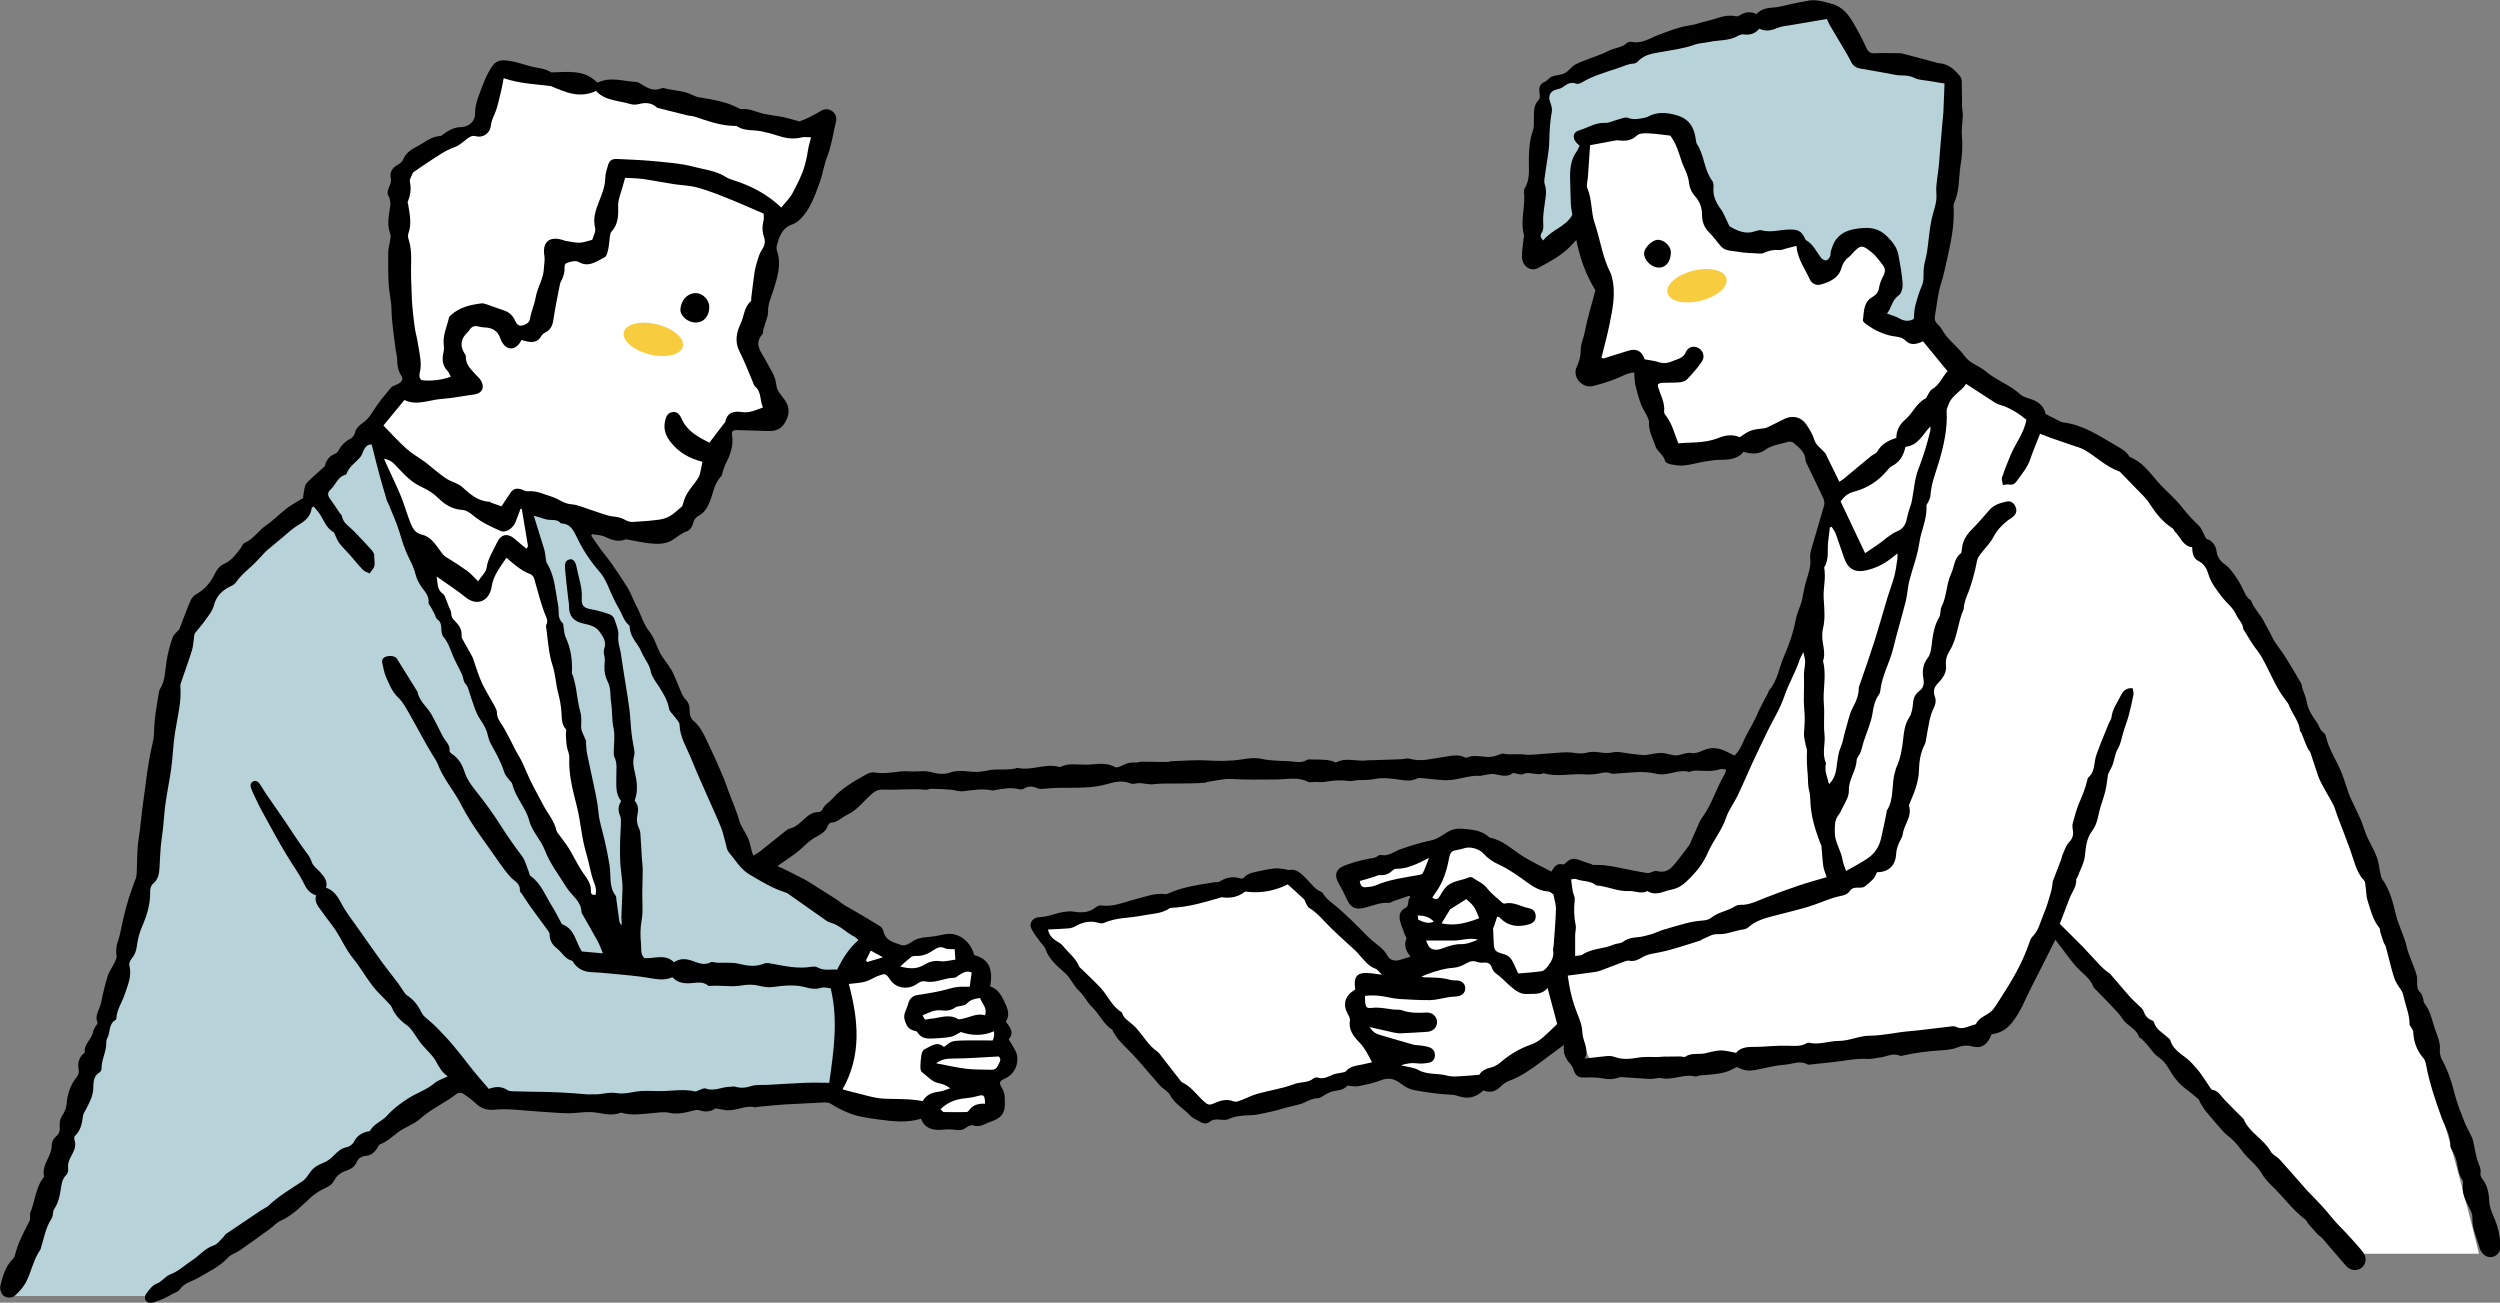 <?xml version="1.0" encoding="UTF-8"?><svg id="b" xmlns="http://www.w3.org/2000/svg" viewBox="0 0 429.88 224"><rect x="0" y="0" width="429.88" height="224" fill="#808080" stroke="none"/><defs><style>.e{fill:#f7cc3e;}.f{fill:#fff;}.g{fill:#b8d2d9;}</style></defs><g id="c"><g id="d"><path class="f" d="m404.19,215.58h22.07s-32.2-138.06-74.97-142.49l-2.67-3.12-14.77-8.03-27.19,93.65-40.57,10.64,7.78,16.98s66.46-4.09,69.05-7.77c2.59-3.67,9.49-16.83,9.49-16.83l51.79,56.96Z"/><path class="g" d="m.8,222.85h25.13l52.95-37.46,6.42,3.75,57.78-1.61,5.89-26.92-21.11-12.63L63.59,73.9l-9.99,11.22s-20.24,16-22.05,24.69c-.88,4.19-2.49,30.68-10.41,56.7C15.59,184.71.8,222.85.8,222.85Z"/><path d="m269.58,167.76c.25,1.84.58,3.5,1.12,5.12.51,1.54,1.35,3.07,1.39,4.62.05,1.56,1.23,2.9.44,4.52,1.46-.17,2.7-.33,3.95-.44.38-.03.8.04,1.16.17,1.34.49,2.66.35,4.05.11,1.13-.2,2.32-.08,3.48-.11.29,0,.58-.06.87-.06.97-.02,1.95-.03,2.92-.03.29,0,.66.17.84.04.84-.59,1.79-.44,2.71-.5.2-.01.4-.02.59-.06.91-.18,1.81-.5,2.73-.52.86-.02,1.73.26,2.69.42,1.07-1.28,2.63-.96,4.08-1.04,1.56-.09,3.12-.21,4.67-.19,1.2.02,2.39.21,3.49-.48.07-.05.2-.05.29-.03,1.74.42,3.41-.31,5.1-.31,1.86,0,3.55-.89,5.32-.9,2.37,0,4.63-.61,6.96-.78,1.21-.09,2.41-.26,3.61-.4,1.21-.14,2.42-.3,3.63-.43.19-.02.42-.04.58.05,1.17.64,2.19-.08,3.26-.35.09-.02.24-.04.27-.1.59-1.32,2.15-1.49,2.96-2.53.39-.5.71-1.05,1.06-1.58,2-3.09,3.91-6.23,5.1-9.74.14-.42.29-.89.59-1.18,1.1-1.09,1.36-2.59,1.94-3.93.51-1.16.84-2.39,1.21-3.61.14-.46.19-.95.28-1.43.03-.19.01-.4.08-.58.46-1.22.94-2.43,1.4-3.64.12-.32.16-.67.3-.97.32-.7.55-1.52,1.06-2.04.68-.7.82-1.38.65-2.26-.06-.33-.08-.7,0-1.01.33-1.17.62-2.37,1.1-3.49.53-1.26,1.07-2.51,1.38-3.85.04-.19.07-.44.2-.55,1.21-1.02.93-2.55,1.37-3.83.64-1.83,1.41-3.61,2.13-5.42.14-.36.45-.69.48-1.06.14-1.43,1-2.53,1.59-3.75.37-.76.92-1.4,2.06-1.28.05.39.2.77.13,1.11-.24,1.24-.52,2.48-.85,3.7-.27.98-.67,1.93-.94,2.91-.26.94-.41,1.88-.93,2.77-.47.81-.55,1.85-.89,2.75-.22.58-.61,1.1-.78,1.66-.13.89-.21,1.79-.42,2.67-.22.94-.55,1.86-.84,2.79-.42,1.35-.53,2.94-1.34,3.99-1.07,1.41-1.19,2.83-1.35,4.43-.13,1.26-.83,2.47-1.29,3.7-.05.14-.22.26-.21.38.09,1.26-.73,2.19-1.15,3.27-.54,1.41-1.08,2.82-1.67,4.38,1.26,1.26,2.59,2.55,3.88,3.87,1.05,1.08,2.05,2.22,3.08,3.31.33.34.7.65,1.06.96.22.19.51.31.7.53,1.12,1.28,2.2,2.6,3.33,3.87.52.58,1.13,1.09,1.68,1.64.24.24.55.48.65.79.27.78.7,1.36,1.5,1.64.13.04.27.18.31.31.34,1.24,1.47,1.77,2.31,2.56.18.17.44.33.5.54.58,1.98,2.57,2.62,3.77,4.01.45.51.93,1,1.33,1.55.63.86,1.2,1.77,1.8,2.65.08.12.19.27.3.29,1.05.16,1.48,1.06,2.12,1.72.98,1.03,1.99,2.02,2.99,3.03.1.1.25.19.3.32.99,2.32,3.46,3.4,4.66,5.56.31.56,1.07.86,1.53,1.36,1.55,1.71,3.05,3.45,4.58,5.18.29.33.61.64.92.96,1.14,1.17,2.29,2.37,3.29,3.63,1.1,1.38,2.38,2.53,3.53,3.84.7.8,1.44,1.58,2.08,2.43.61.82.45,1.95-.26,2.55-.75.63-1.94.58-2.67-.24-1.39-1.55-2.7-3.16-4.07-4.73-.25-.29-.61-.49-.88-.77-.56-.6-1.1-1.22-1.63-1.84-.16-.18-.22-.47-.4-.61-2.28-1.72-3.93-4.08-5.98-6.02-.6-.57-1.15-1.23-1.57-1.94-.63-1.09-1.54-1.89-2.41-2.76-.69-.68-1.23-1.51-1.86-2.26-.31-.36-.65-.7-1-1.02-.43-.39-.93-.71-1.31-1.14-1.05-1.16-2.07-2.35-3.06-3.56-.36-.44-.64-.95-.95-1.44-.12-.2-.16-.48-.32-.63-.69-.6-1.4-1.2-2.14-1.74-1.35-.97-2.26-2.3-3.08-3.7-.46-.78-1.02-1.36-1.78-1.89-.73-.52-1.22-1.37-1.84-2.07-.31-.35-.65-.68-.99-1.01-.1-.1-.33-.13-.36-.24-.46-1.5-2.09-1.94-2.86-3.17-.49-.78-1.17-1.45-1.81-2.13-.96-1.03-1.96-2.02-2.94-3.03-.1-.11-.23-.21-.27-.34-.56-1.55-1.97-2.36-2.99-3.52-.87-.99-1.63-2.07-2.43-3.12-.35-.46-.7-.92-1.11-1.46-1.4,2.78-2.7,5.44-4.07,8.07-1.11,2.12-1.9,4.41-3.46,6.29-.88,1.06-1.97,1.74-3.41,1.89-.13.28-.26.59-.43.88-.7,1.15-1.57,1.57-2.87,1.23-.95-.25-1.76-.17-2.7.2-.97.38-2.1.43-3.17.5-1.99.14-3.96.38-5.9.82-.24.05-.53.16-.72.08-1.21-.56-2.3.18-3.44.3-.73.08-1.46.29-2.18.25-1.93-.13-3.8.32-5.69.52-1.41.15-2.82.3-4.23.45-.1.01-.22.04-.29,0-1.32-.79-2.65-.07-3.96.02-1.36.09-2.7.41-4.04.7-2.1.46-2.66.45-4.2-.31-.58.27-1.18.64-1.83.84-.69.22-1.43.31-2.15.41-.77.1-1.56.12-2.33.2-.29.03-.6.25-.85.19-1.95-.52-3.81.69-5.77.28-.63-.13-1.35.17-2.02.14-1.6-.07-3.2-.23-4.81-.32-.28-.02-.57.09-.85.17-.82.25-1.61.21-2.46.05-1.03-.2-2.11-.18-3.17-.15-.95.03-1.45-.25-1.78-1.16-.14-.39-.29-.83-.57-1.12-.81-.86-1.36-1.8-1.15-3.33-1.47,1.09-2.73,2.03-3.99,2.96-1.7,1.25-3.4,2.49-5.43,3.22-.54.19-1.06.57-1.46.98-.86.87-1.8,1.14-2.96.67-1.27,1.17-2.63,1.58-4.35.97-.97-.35-2.11-.23-3.17-.37-1.55-.2-3.11-.37-4.63-.71-.73-.16-1.45-.59-2.06-1.06-1.05-.8-2.05-1.11-3.37-.59-1.27.5-2.64.77-3.98,1.04-.55.11-1.16-.06-1.83-.11-.62.79-1.64.79-2.59,1-.35.07-.67.26-.99.42-.52.26-1.01.74-1.53.76-.89.02-1.58.38-2.33.75-.55.27-1.19.37-1.8.54-.42.11-.85.2-1.27.31-.7.19-1.39.43-2.1.58-1.38.29-2.76.71-4.15.74-1.32.03-2.54.14-3.75.69-.45.21-1.07.06-1.61.05-.54-.01-1.04-.04-1.52.36-.55.46-1.19.35-1.79-.02-.54-.34-1.2-.57-1.61-1.02-1.11-1.22-2.65-2-3.47-3.54-.36-.68-1.23-1.07-1.77-1.68-1.3-1.45-2.53-2.97-3.83-4.42-1.01-1.13-2.12-2.17-3.14-3.29-.42-.46-.72-1.03-1.07-1.55-.05-.08-.03-.24-.09-.27-1.57-.98-2.25-2.75-3.56-3.98-.8-.75-1.26-1.88-2.08-2.61-1.05-.95-1.5-2.3-2.61-3.27-1.27-1.12-2.68-2.3-3.28-4.06-.15-.44-.58-.78-.86-1.17-.53-.75-1.13-1.47-1.54-2.28-.47-.96.2-1.98,1.44-2.01,1.45-.03,2.71-.7,4.1-.88.53-.07,1.09-.17,1.6-.08,1.44.25,2.78.23,3.99-.76.21-.18.56-.33.81-.29,2.13.32,4.02-.59,5.99-1.08,1.71-.42,3.36-1.11,5.17-.86.13.02.29-.05.42-.11,2.58-1.18,5.36-1.5,8.11-1.96.24-.04.54.03.73-.09,1.14-.74,2.34-.96,3.65-.52.15.05.43-.04.53-.16.71-.82,1.72-.91,2.67-1.13.86-.2,1.73-.36,2.61-.46.52-.05,1.06.05,1.58.11.33.04.67.22.98.16.9-.18,1.56.28,2.14.78.77.67,1.42,1.48,2.13,2.21.2.2.44.37.68.53.24.16.63.21.75.43.57,1.01,1.5,1.62,2.36,2.34.88.74,1.74,1.53,2.57,2.33.98.94,1.92,1.92,2.88,2.88.2.2.42.4.64.59.97.82,2.06,1.47,2.7,2.66.45.84,1.33.99,2.27.68.28-.09.56-.17.85-.26.22-.07.44-.14.84-.27-.79-.96-1.18-1.92-.72-3.06.08-.2-.19-.53-.29-.8-.24-.64-.5-1.28-.7-1.94-.32-1.02-.29-1.99.8-2.55.87-.45.21-1.4.9-1.87-.07-.08-.14-.16-.21-.24-.89.3-1.79.59-2.68.9-.28.09-.55.34-.81.32-1.57-.13-2.97.59-4.45.89-1.37.28-2.1-.1-2.73-1.39-.47-.96-.92-1.94-1.46-2.85-.77-1.29-.56-2.42.86-3,1.35-.55,2.78-.93,4.21-1.22.57-.12,1.15-.08,1.63-.48.14-.12.38-.22.54-.19,1.34.3,2.29-.61,3.42-1,1.71-.59,3.45-1.13,5.22-1.5,1.11-.23,1.92-.9,2.83-1.44.84-.49,1.61-.65,2.63-.56,1.7.15,3.32.27,4.61,1.52,2.28.41,3.86,2.05,5.72,3.21,1.54.96,3.19,1.73,4.9,2.64.45-.79.92-1.53,2.02-1.24.17.05.46-.28.67-.46.57-.5,1.18-.65,1.91-.37.73.28,1.48.51,2.22.76.14.05.27.17.41.16,2.37-.11,4.63.55,6.92.98.81.15,1.61.31,2.42.42.22.03.46-.12.69-.18.28-.07.6-.25.85-.18,2.09.57,2.92-1.03,3.95-2.27.47-.56.88-1.16,1.32-1.74.15-.19.32-.38.42-.6.56-1.25,1.1-2.5,1.65-3.75.12-.27.26-.53.44-.77,1.71-2.3,2.46-5.1,3.91-7.53.12-.2.15-.45.26-.78-.42-.03-.78-.16-1.06-.06-1.3.45-2.62.26-3.94.24-.29,0-.58.02-.86.06-.19.03-.4.19-.56.15-1.81-.48-3.49.68-5.28.39-.58-.09-1.14-.25-1.72-.3-.67-.06-1.35-.07-2.02-.04-1.17.06-2.33.17-3.5.25-.29.02-.62.08-.87-.02-.74-.32-1.4-.14-2.14.02-.88.19-1.83.17-2.74.12-2.24-.11-4.49.49-6.71-.19-1.16.53-2.4-.41-3.58.18-.26.13-.67-.04-1.01-.09-.24-.03-.56-.19-.7-.09-1.02.75-2.03.36-3.1.17-.69-.12-1.44.13-2.16.22-.1.01-.19.09-.28.08-2.07-.18-4,.8-6.04.74-1.31-.04-2.61-.24-3.91-.35-.33-.03-.71-.07-.98.06-.94.47-1.86.37-2.86.22-1.48-.21-2.98-.45-4.51-.12-.9.19-1.86.12-2.79.18-.58.04-1.17.23-1.72.14-1.34-.21-2.64-.07-3.96.15-.57.09-1.17.01-1.76.01-.39,0-.85.14-1.16-.02-1.73-.89-3.54-.41-5.31-.4-2.63.02-5.25.07-7.88-.08-1.29-.07-2.6.29-3.9.47-.24.03-.47.16-.71.18-1.65.14-3.31.09-4.95.13-1.23.03-2.45-.06-3.69.11-.8.11-1.64-.14-2.47-.18-.53-.02-1.15.24-1.59.06-1.43-.59-2.66-.29-4.12.13-1.97.56-4.13.62-6.21.61-1.61-.01-3.2.01-4.8.19-.24.03-.52.03-.73-.06-.85-.38-1.67-.51-2.52.04-.22.14-.59.13-.86.06-1.37-.34-2.7-.06-4.04.16-.19.03-.4.1-.58.06-1.67-.37-3.31-.03-4.97.15-.7.07-1.42-.22-2.14-.28-1.09-.09-2.18-.13-3.27-.15-.33,0-.68.2-1,.17-2.43-.24-4.86.09-7.29-.03-.98-.05-1.57.36-2.27,1.02-1.24,1.15-2.27,2.54-3.9,3.3-.95.44-1.67,1.33-2.85,1.38-.2,0-.46.37-.55.62-.3.8-.91,1.25-1.63,1.62-1.01.51-1.84,1.21-2.67,2.01-1.18,1.14-2.65,1.99-4.33,3.21.26.11.53.21.77.33,1.26.63,2.54,1.24,3.78,1.9.78.41,1.51.91,2.26,1.38,1.16.73,2.33,1.45,3.48,2.2.45.29.85.67,1.31.95.61.38,1.27.71,1.89,1.08,1.39.82,2.79,1.64,4.16,2.5.27.17.52.52.58.82.34,1.73,1.87,1.97,3.14,2.43.44.16,1.19-.17,1.63-.49.84-.62,1.74-.82,2.75-.89,1.01-.07,2.02-.27,3.01-.48,1.86-.4,3.78.63,4.74,2.61.15.31.24.64.36.96,2.77.74,3.2,2.75,2.73,5.4,1.26.37,1.88,1.44,2.41,2.54.54,1.12,1.09,2.26.29,3.52.72.95,1.5,1.87.48,3.01.4.67.81,1.28,1.14,1.93.89,1.75.07,3.99-1.72,4.8-1.06.48-1.14.71-.52,1.76.47.79.43,1.61.45,2.52.03,1.8-.71,2.58-2.36,3.14-1.06.36-1.92,1.09-3.16.65-.31-.11-.86.19-1.2.43-.62.46-1.23.44-1.95.33-.7-.11-1.43-.06-2.14,0-1.6.13-2.95-.19-3.61-1.89-2.39.72-4.7.48-7.06.16-1.89-.26-3.77-.48-5.54-1.22-.94-.4-1.87-.84-2.72-1.4-.6-.4-1.16-.37-1.81-.32-2.09.14-4.19.19-6.28.32-1.6.1-3.2.28-4.8.43-.1,0-.2.1-.28.08-1.68-.45-3.21.61-4.85.49-.62-.04-1.24-.2-2.01-.33-.75.59-1.73.68-2.79.33-.25-.08-.58-.05-.85.02-1.43.36-2.81.75-4.34.41-.93-.21-1.96,0-2.93.07-1.71.14-3.42.44-5.12-.04-.09-.03-.21-.06-.29-.03-1.76.71-3.47-.08-5.21-.12-1.27-.03-2.54.23-3.8.21-1.8-.03-3.59-.21-5.39-.32-2.4-.14-4.82-.53-7.18-.3-1.49.15-2.41-.23-3.38-1.14-.67-.63-1.43-1.19-2.21-1.68-.24-.15-.8-.08-1.03.11-1.98,1.58-4.37,2.55-6.27,4.29-1.02.93-2.47,1.37-3.62,2.19-1.07.77-2.01,1.72-3.28,2.2-.26.1-.37.56-.58.83-.45.61-1,1.08-1.81,1.14-.73.06-1.32.38-1.61,1.09-.34.8-1,1.2-1.76,1.45-.93.31-1.66.81-2.11,1.71-.54,1.05-1.69,1.28-2.6,1.85-.44.28-.88.57-1.26.91-1.67,1.5-3.18,3.18-5.3,4.13-.74.33-1.32,1-1.99,1.49-1.67,1.21-3.33,2.42-5.02,3.59-.67.47-1.56.71-2.09,1.28-1.46,1.6-3.37,2.43-5.16,3.5-1.04.62-2.36.82-3.12,1.97-.27.4-.9.57-1.36.83-.42.23-.83.49-1.27.68-.76.32-1.52.65-2.32.84-.28.07-.79-.21-.95-.48-.15-.26-.12-.81.06-1.05.56-.73,1.06-1.55,2.02-1.88.26-.09.48-.31.71-.48.47-.34.89-.83,1.41-1.02,1.48-.54,2.57-1.63,3.84-2.46,1.26-.82,2.2-2.07,3.72-2.56.63-.2,1.09-.91,1.62-1.41.18-.17.28-.43.47-.56,2.02-1.38,4.06-2.74,6.09-4.1.41-.27.89-.45,1.24-.78,1.76-1.66,3.84-2.86,5.82-4.19.58-.39.98-1.08,1.41-1.66.55-.74,1.28-1.14,2.14-1.47.7-.27,1.35-.78,1.87-1.32.63-.65,1.23-1.2,2.18-1.39.46-.09,1.03-.49,1.23-.9.51-1.04,1.32-1.55,2.37-1.8.14-.03.36-.03.41-.12.68-1.24,2.1-1.65,2.96-2.63,1.02-1.17,2.25-2.05,3.49-2.87,1.5-.98,3.26-1.52,4.67-2.71.58-.49,1.38-.72,2.25-1.15-1.02-.68-1.49-1.57-1.99-2.51-.6-1.14-1.7-2.01-2.53-3.04-.58-.72-1.04-1.53-1.59-2.28-.25-.34-.55-.68-.89-.92-1.14-.82-2.09-1.78-2.63-3.11-.09-.21-.26-.4-.42-.57-.49-.53-.97-1.07-1.49-1.56-1.93-1.84-3.09-4.26-4.76-6.31-1.18-1.45-1.96-3.23-2.98-4.81-.69-1.07-1.55-2.02-2.26-3.08-.6-.88-1.47-1.66-1.12-2.93-1.12-.37-1.66-1.15-2.1-2.07-.77-1.61-1.85-3.05-2.77-4.57-1.58-2.58-3-5.26-4.46-7.91-.56-1.03-1.04-2.1-1.55-3.16-.06-.13-.1-.28-.16-.41-.23-.53-.39-1.14.19-1.45.67-.36,1.06.22,1.38.72.32.49.61,1.01.95,1.49,1.1,1.61,2.22,3.2,3.32,4.81.58.85,1.12,1.72,1.7,2.57.52.76,1.04,1.52,1.59,2.27.46.62.93,1.19,1.18,1.99.21.68.96,1.18,1.48,1.77.66.75,1.29,1.52.98,2.64,1.85.64,2.34,2.34,3.18,3.66.73,1.15,1.55,2.23,2.33,3.34,1.38,1.95,2.74,3.91,4.13,5.84.86,1.18,1.79,2.31,2.67,3.48.37.5.69,1.04,1.05,1.55.17.23.34.49.57.64,1.11.72,1.89,1.71,2.45,2.89.28.59.74.95,1.25,1.36,1.13.93,2.13,2.02,3.13,3.1.89.97,1.71,2,2.54,3.02.67.83,1.3,1.7,1.98,2.53.87,1.06,1.77,2.09,2.7,3.18,1.11-.42,2.19-.49,3.23.22.23.15.57.18.86.19,1.22.04,2.44.07,3.66.08,3.13,0,6.26.19,9.38.46.24.02.49-.05.72-.03,1.41.14,2.73-.46,4.22-.19,1.33.24,2.79-.29,4.2-.37,1.32-.07,2.64.06,3.96,0,1.74-.06,3.49-.34,5.23.07.2.05.46-.15.69-.22.38-.11.82-.4,1.12-.28,1.53.58,2.93-.36,4.4-.3.19,0,.41-.1.58-.04,1.01.32,1.95.24,2.97-.1.8-.26,1.73-.13,2.6-.18,2.23-.12,4.45-.27,6.68-.36,1.31-.05,2.62,0,4.04,0,.76-5.47,1.57-10.72.25-16.24-.44-.04-1.1-.26-1.65-.09-.92.28-1.77.16-2.61-.08-1.85-.51-3.69-.33-5.53-.08-.85.12-1.61.03-2.45-.18-.95-.24-2.02-.26-2.98-.08-1.86.34-3.71-.07-5.56.1-.09,0-.22,0-.29-.05-.98-.86-2.18-.43-3.23-.41-1.18.03-2.12-.18-2.92-1.04-1.27.55-2.47.39-3.77.16-2.4-.43-4.86-.58-7.29-.83-.97-.1-1.95-.16-2.93-.21-1.31-.07-2.34-.61-3.07-1.7-.05-.08-.09-.22-.16-.24-1.2-.28-1.7-1.39-2.56-2.07-.86-.69-1.33-1.37-1.32-2.45,0-.25-.19-.54-.35-.76-1-1.37-2.02-2.72-3.01-4.1-.49-.68-.92-1.39-1.38-2.08-.14-.2-.41-.42-.39-.61.11-1.28-1-1.65-1.65-2.38-.64-.72-1.23-1.5-1.78-2.3-2.29-3.35-4.85-6.52-6.7-10.17-.82-1.61-1.93-3.06-2.86-4.61-.4-.67-.77-1.38-1.04-2.11-.24-.65-.62-1.18-.97-1.75-1.36-2.2-2.52-4.51-3.81-6.75-.63-1.09-1.21-2.29-2.1-3.13-1.11-1.04-1.58-2.35-2.14-3.64-.3-.7-.42-1.49-.6-2.25-.13-.55.06-.96.63-1.15.73-.25,1.6-.09,1.89.37,1.16,1.86,2.31,3.72,3.46,5.57.03.04.08.08.08.12.28,1.64,1.68,2.58,2.42,3.93.65,1.2,1.27,2.42,1.87,3.64.42.85,1.35,1.47,1.21,2.6-.02.16.26.41.45.53,1.14.74,1.75,1.87,2.14,3.09.53,1.62,1.62,2.83,2.63,4.13,1.26,1.62,2.46,3.3,3.56,5.04,1.15,1.81,2.38,3.56,3.67,5.27.57.75.78,1.77,1.16,2.67.11.26.13.63.32.76,1.82,1.27,2.51,3.33,3.63,5.09.62.98,1.12,2.02,1.68,3.04.05.08.12.18.2.21,2.13.81,2.23,3.04,3.31,4.64,1.1.1,2.25.2,3.62.32-.33-.79-.56-1.46-.89-2.07-.86-1.58-1.77-3.14-2.66-4.7-.05-.09-.12-.18-.13-.26-.02-1.96-1.73-2.92-2.61-4.36-1.28-2.08-2.83-4.07-3.68-6.32-.71-1.86-2.2-3.21-2.71-5.14-.59-2.24-2.35-3.95-2.89-6.23-.07-.3-.4-.54-.6-.82-.28-.4-.66-.77-.79-1.22-.53-1.75-1.43-3.31-2.3-4.89-.26-.47-.42-1-.54-1.52-.23-1.02-.71-1.84-1.31-2.72-.81-1.18-1.17-2.67-1.67-4.05-.26-.73-.33-1.49-.91-2.13-.33-.36-.3-1.02-.52-1.5-.59-1.27-1.32-2.49-1.81-3.8-.36-.95-.68-1.86-1.38-2.65-.29-.33-.36-.92-.38-1.4-.03-.66-.07-1.23-.7-1.66-.24-.17-.31-.59-.46-.89-.19-.38-.39-.75-.59-1.12-.16-.3-.48-.61-.45-.89.1-1.12-.58-1.8-1.16-2.6-.48-.66-.89-1.45-1.08-2.24-.24-.96-.63-1.82-1.08-2.69-.75-1.47-1.23-3.04-1.7-4.62-.51-1.68-1.27-3.28-1.92-4.91-.05-.14-.16-.25-.2-.39-.47-1.59-.95-3.18-1.38-4.78-.44-1.64-.84-3.28-1.25-4.93-.85-.04-1.11.52-1.4,1.02-.19.34-.26.76-.5,1.06-.81,1.01-2.01,1.69-2.45,3-.01.04-.06.09-.1.1-1.38.33-1.72,1.72-2.61,2.55-.53.49-.58.96-.15,1.55.6.83,1.16,1.7,1.74,2.55.11.16.31.3.34.47.2,1.23,1.26,1.77,2.01,2.55.97,1.01,1.95,2.02,2.88,3.06.31.34.71.81.68,1.19-.07.8.33,1.68-.31,2.41-.16.18-.28.39-.48.67-.41-.21-.88-.33-1.16-.63-.8-.83-1.53-1.74-2.29-2.61-.57-.65-1.21-1.25-1.74-1.93-.35-.45-.54-1.02-.8-1.54-.06-.13-.09-.33-.19-.38-1.47-.78-1.77-2.44-2.74-3.59-.24-.28-.48-.56-.72-.84-.18.14-.32.19-.33.26-.18,1.48-1.16,2.26-2.36,2.96-.92.54-1.7,1.31-2.53,1.99-.94.77-1.88,1.56-2.81,2.35-.08.06-.15.12-.22.19-.87.91-1.69,1.88-2.64,2.71-.92.82-1.81,1.62-2.52,2.65-.28.4-.88.6-1.34.86-1.24.7-2.05,1.65-2.42,3.11-.23.9-.92,1.71-1.48,2.5-.53.76-1.17,1.44-1.73,2.18-.13.17-.15.43-.18.66-.12.76-.12,1.55-.35,2.28-.59,1.9-1.28,3.78-1.92,5.66-.05.14-.1.29-.09.43.25,2.82-.53,5.51-.94,8.26-.29,1.97-.36,3.98-.62,5.96-.27,1.98-.69,3.94-.97,5.92-.21,1.49-.3,3.01-.46,4.51-.12,1.07-.3,2.12-.39,3.19-.1,1.16-.13,2.32-.2,3.48-.06,1.05-.22,2.02-1.13,2.77-.32.26-.5.87-.48,1.31.06,2.2-.58,4.21-1.45,6.2-.44,1.01-.69,2.13-.84,3.23-.11.82-.35,1.49-.88,2.12-.25.3-.5.83-.41,1.16.49,1.8-.28,3.42-.8,5.01-.44,1.37-1.35,2.58-1.43,4.1,0,.09-.04.23-.11.27-1.29.7-.88,2.18-1.48,3.2-.14.23-.15.56-.15.85,0,1.5-.84,2.84-.81,4.35,0,.21-.16.52-.34.63-1.07.64-1.06,1.72-1.08,2.71-.03,1.35-.65,2.45-1.22,3.58-.2.39-.5.77-.55,1.19-.16,1.29-.38,2.51-1.39,3.45-.13.12-.14.48-.07.69.31.93.02,1.7-.43,2.52-.39.71-.78,1.46-.66,2.37.05.36-.06.87-.3,1.1-.78.74-.85,1.7-1,2.66-.18,1.12-.4,2.2-1.08,3.18-.31.45-.16,1.21-.46,1.67-1.05,1.59-1.33,3.42-1.87,5.18-.01.05-.02.1-.04.14-1.25,1.74-1.56,3.9-2.56,5.74-.42.76-1.03,1.44-1.66,2.05-.51.5-1.22.66-1.92.31-.57-.28-.93-1.19-.75-1.93.4-1.63.86-3.23,2.09-4.48.17-.17.32-.39.38-.62.52-2.12,1.52-4.02,2.52-5.94.1-.2.08-.47.09-.71.02-.24-.05-.52.04-.73.81-1.88.89-4.02,2.06-5.76.11-.16.34-.35.31-.48-.46-2.04,1.39-3.5,1.33-5.46-.01-.46.33-1.08.7-1.38.63-.52.74-1.09.67-1.82-.07-.7.1-1.33.51-1.94.34-.51.62-1.15.66-1.75.12-1.77.66-3.37,1.75-4.75.34-.43.43-.83.33-1.35-.19-1.03.04-1.96.85-2.68.07-.07.22-.14.21-.2-.19-1.45,1.23-2.26,1.43-3.57.05-.32.27-.62.43-.92.11-.21.41-.49.35-.61-.6-1.31.39-2.34.61-3.49.29-1.53.66-3.06,1.12-4.54.26-.82.82-1.54,1.19-2.33.18-.37.39-.82.33-1.19-.14-.85-.06-1.6.23-2.43.46-1.33.64-2.74.98-4.12.29-1.18.59-2.37.96-3.53.35-1.1.79-2.18,1.17-3.27.08-.23.11-.48.12-.72.11-2.05.03-4.12.36-6.13.31-1.87.42-3.76.69-5.63.26-1.88.5-3.77.76-5.65.15-1.07.34-2.13.53-3.19.22-1.2.63-2.39.64-3.59.03-2.32.44-4.57.82-6.83.04-.24.07-.51.19-.71.95-1.46.89-3.13,1.14-4.75.21-1.4.58-2.79,1.05-4.13.21-.59.83-1.03,1.15-1.41.67-1.74,1.27-3.39,1.96-5,.18-.42.58-.83.98-1.06,1.47-.82,2.47-2.03,3.18-3.51.35-.74.82-1.34,1.58-1.68,1.31-.58,2.11-1.71,2.92-2.81.2-.28.33-.7.6-.81,1.55-.64,2.39-2.12,3.73-3.03,1.25-.85,2.3-1.97,3.51-2.89.84-.64,1.79-1.14,2.82-1.78.05-.38.11-1.02.24-1.63.08-.37.21-.81.46-1.06.92-.91,1.91-1.76,3.07-2.81.13-.84.66-1.73,1.81-2.16.2-.08.39-.29.5-.48.47-.9,1.12-1.58,2.05-2.05.35-.18.7-.62.79-1.01.2-.86.75-1.3,1.42-1.77.65-.46,1.16-1.1,1.61-1.83.91-1.49,2.05-2.84,3.18-4.19.29-.34.86-.44,1.29-.68.64-.36.86-.84.45-1.44-.56-.83-.66-1.71-.68-2.66-.01-.58-.19-1.16-.26-1.74-.28-2.32-.68-4.62-.72-6.98-.02-1.41-.4-2.81-.48-4.22-.1-1.85-.11-3.72-.08-5.57,0-.67.23-1.34.32-2.01.05-.38.17-.81.04-1.13-.65-1.66-.23-3.28,0-4.93.06-.4-.07-.82-.13-1.23-.01-.09-.08-.18-.13-.26-.7-1.12.6-2.02.36-3.07-.28-1.24.3-1.94,1.32-2.49.33-.18.65-.5.79-.83.43-1.03,1.25-1.66,2.17-2.12,1.38-.69,2.56-1.83,4.22-1.92.21-.01.42-.23.61-.37.89-.62,1.77-1.14,2.95-1.15,1.33-.02,2.43-1,2.41-2.28-.01-1.18.3-2.24.69-3.28.65-1.73,1.25-3.49,2.34-5.03.77-1.08,1.92-.95,2.95-.79,1.24.18,2.44.64,3.67.95.75.19,1.53.27,2.27.48.5.14.97.43,1.2.54,2.88-.06,5.59-.53,7.85,1.7-.02,0,.1.06.17.03,2.16-1.03,4.35-.2,6.52-.09.45.02.9.36,1.32.62.91.56,1.84.93,2.92.53.18-.07.41-.14.58-.09,1.64.47,3.4.4,4.96,1.21.37.19.79.34,1.2.4,2.28.36,4.56.72,6.63,1.83.17.09.38.19.56.17,1.42-.15,2.65.58,3.98.84,1.06.21,2.13.33,3.19.54.85.18,1.69.44,2.77.74,1.15-.37,2.46-1.08,3.76-1.84.64-.38,1.33-.35,1.94.12.61.47.75,1.12.57,1.85-.48,2-.76,4.07-1.5,5.97-.56,1.42-.74,2.91-1.25,4.31-.73,1.98-1.39,4.01-2.76,5.72-.58.72-1.19,1.3-2.04,1.6-1.72.6-2.17,2.09-2.6,3.6-.09.31-.05.7.05,1,.77,2.28.05,4.42-.6,6.57-.39,1.28-1.02,2.49-.96,3.89.02.38-.12.77-.22,1.14-.18.61-.4,1.2-.58,1.81-.08.28-.01.67-.18.86-1.57,1.76-.1,3.13.61,4.55.69,1.39,1.68,2.59,1.81,4.28.06.82.82,1.63,1.37,2.37,1.01,1.39.91,2.72.02,4.11-.52.81-1.25,1.24-2.19,1.31-.39.03-.79,0-1.18,0-1.59-.05-3.19-.1-4.78-.15-.68-.02-.98.2-.88.83.28,1.73-.21,3.28-1,4.78-.25.47-.39,1-.58,1.5-.1.28-.09.65-.27.83-1.28,1.29-1.39,3.09-2.07,4.63-.39.89-.88,1.64-1.74,2.12-.54.3-.87.67-1.02,1.33-.12.52-.54,1.19-.99,1.35-.95.33-1.67.94-2.47,1.47-1.21.82-2.62.78-3.99.64-1.26-.13-2.51-.42-3.76-.64-.14-.02-.31-.08-.44-.03-1.26.5-2.36.09-3.51-.46-.66-.32-1.48-.31-2.22-.45-.05.09-.09.18-.14.27.57.82,1.12,1.65,1.71,2.46.57.78,1.22,1.52,1.77,2.31.95,1.36,1.87,2.73,2.75,4.14.41.65.69,1.39,1.02,2.08.17.35.3.72.49,1.05.81,1.46,1.17,3.1,2.28,4.47,1,1.25,1.31,3.03,2.23,4.35.7,1,1.47,1.93,1.96,3.06.47,1.08.89,2.18,1.36,3.25.16.35.37.7.64.97.57.57.73,1.19.7,2-.02.53.19,1.26.57,1.58,1.66,1.4,2.28,3.4,3.18,5.22.78,1.58,1.45,3.21,2.14,4.83.29.67.51,1.37.76,2.06.64,1.77,1.43,3.49,1.95,5.31.29,1,1.03,1.87,1.44,2.84.32.75.46,1.59.68,2.38.05.17.12.34.23.64.49-.3.92-.52,1.29-.82,1.38-1.09,2.74-2.21,4.12-3.3.27-.21.56-.46.87-.53,1.02-.23,1.71-.94,2.43-1.59.71-.64,1.39-1.24,2.43-1.23.25,0,.65-.19.73-.4.34-.89,1.17-1.27,1.73-1.9,1.63-1.85,3.72-3,5.8-4.18.4-.23.95-.42,1.38-.35,1.58.28,3.11-.01,4.66-.18.67-.07,1.35.02,2.03.02.33,0,.66-.02,1-.03.83-.05,1.61-.04,2.45.22.88.27,1.98.31,2.83.02,1.09-.38,2.13-.35,3.19-.22,1.18.15,2.3.1,3.48-.18,1.01-.24,2.11-.11,3.17-.16.48-.02.97-.09,1.45-.15.14-.02.3-.15.42-.12,2.33.53,4.59-.75,6.91-.23.14.03.32.12.43.07,1.39-.71,2.93-.38,4.35-.39,1.65,0,3.4-.53,5.02.41.27.16.85-.05,1.21-.24.72-.39,1.43-.61,2.25-.53.37.04.77-.15,1.15-.16,1.12,0,2.23.03,3.35.05.42,0,.83,0,1.25,0,.09,0,.18-.1.27-.11,2.13-.07,4.27-.27,6.39-.15,2.01.12,4,.13,5.99-.18,1.17-.18,2.26-.35,3.48-.07,1.51.34,3.11.29,4.68.39,1,.07,2.02.37,3-.22.26-.16.67-.08,1.01-.08.78,0,1.56.01,2.34.07.38.03.76.15,1.14.24.19.05.42.24.54.18,1.73-.9,3.55-.1,5.32-.34.34-.05.68-.02,1.03-.03,1.61-.05,3.23-.11,4.84-.17.49-.02,1.02-.21,1.46-.08,1.96.57,3.81-.03,5.73-.29,1.21-.16,2.51-.56,3.75.04.09.04.21.12.28.09,1.51-.74,3.1.1,4.63-.23.28-.06.55-.17.83-.26.28-.08.58-.28.84-.23,1.2.25,2.42,0,3.58.15,1.28.16,2.49-.09,3.72-.14,1.71-.08,3.4-.4,5.13-.12.66.11,1.39.11,2.02-.07,1.45-.41,2.86.33,4.34-.03.98-.24,2.12.13,3.19.24.78.08,1.56.18,2.34.23.23.02.48-.07.71-.1.78-.1,1.56-.31,2.32-.27.87.04,1.75.49,2.58.4.84-.09,1.6-.56,2.56-.39.61.11,1.35-.21,1.96-.48,1.56-.7,2.97-.32,4.37.43.3.16.61.31.97.48,1.14-1.04,1.47-2.53,2.2-3.78.51-.88.97-1.8,1.44-2.71.18-.34.31-.71.47-1.06.23-.49.46-.97.71-1.44.31-.6.65-1.19.96-1.8.07-.13.07-.3.17-.41,1.46-1.69,1.71-3.91,2.56-5.86.85-1.96,1.58-3.97,1.97-6.1.2-1.09.68-2.13,1.03-3.19.08-.23.11-.47.16-.71.18-.86.32-1.72.55-2.57.38-1.4.99-2.74.8-4.28-.09-.7.16-1.46.36-2.17.65-2.3,1.38-4.57,2.02-6.88.11-.39.05-.9-.12-1.27-.92-2-1.9-3.97-2.85-5.95-.08-.18-.19-.36-.2-.55-.05-1.43-1.1-2.19-2.03-3.01-.21-.19-.65-.3-.91-.22-1.38.42-2.82.52-4.1,1.45-.94.69-2.32.71-3.61.28-1.02,1.22-2.4,1.37-3.88,1.37-.97,0-1.95.16-2.91.32-1.15.19-2.29.54-3.44.66-.76.08-1.57-.06-2.33-.2-.36-.07-.9-.32-.96-.59-.25-1.07-1.34-1.6-1.64-2.5-.44-1.33-1.19-2.6-1.11-4.09.02-.4-.21-.83-.39-1.21-.31-.66-.75-1.27-1-1.95-.39-1.06-.7-2.15-.96-3.25-.15-.65-.13-1.34-.2-2.23-.48.12-1,.15-1.44.36-1.82.87-3.69,1.53-5.66,2-1.9.45-3.59-1.6-2.79-3.28.48-.99.7-1.98.7-3.09,0-.95.48-1.85.66-2.81.46-2.45,1.21-4.84,1.86-7.27-1.6-2.61-2.67-5.49-3.29-8.68-.42.45-.76.85-1.13,1.22-1.57,1.56-3.53,2.58-5.44,3.62-1.31.71-2.78-.37-2.78-2,0-1.02.19-2.04.29-3.06.02-.19.12-.41.07-.58-.69-2.48.28-4.96-.01-7.43-.02-.19,0-.42.09-.57,1.04-1.61.71-3.42.75-5.17.04-1.62.13-3.21.69-4.77.24-.66.16-1.45.18-2.18.03-1.12-.1-2.25.85-3.17.23-.22.16-.82.11-1.24-.12-.88.04-1.52.97-1.88.43-.17.71-.71,1.14-.87.72-.27,1.57-.25,2.24-.59.66-.34,1.11-1.07,1.76-1.45.79-.46,1.69-.73,2.54-1.07,1.08-.43,2.21-.77,3.23-1.31,1.03-.54,2.28-.53,3.18-1.38.18-.17.58-.22.84-.17,1.74.36,3.08-.64,4.58-1.2,1.77-.67,3.57-1.39,5.42-1.64.98-.13,1.8-.5,2.7-.69,1.7-.35,3.33-1.3,5.17-.87.21.05.5-.06.69-.18.9-.57,1.83-.69,2.84-.2.77-.8,1.69-1.06,2.79-1.11,1.1-.05,2.18-.41,3.27-.63.96-.19,1.92-.4,2.89-.57,1.34-.23,2.54.16,3.84.5,2.48.65,3.45,2.54,4.52,4.45.6,1.06,1.13,2.17,1.65,3.27.29.61.67.86,1.37.83,1.37-.06,2.75-.02,4.13-.01.15,0,.3-.02.44.01,1.79.47,3.59.95,5.38,1.42.38.1.75.26,1.14.29,1.61.12,2.68,1.1,3.61,2.27.17.21.27.54.28.82.04,1.42.02,2.83.05,4.25.01.54.14,1.07.13,1.61-.03,1.22-.26,2.46-.15,3.66.16,1.68.02,3.32-.24,4.97-.34,2.14-.14,4.38-1.1,6.43-.16.33-.1.78-.08,1.17.1,2.81-.46,5.51-1.07,8.24-.34,1.51-.64,3-1.11,4.49-.56,1.75-.7,3.64-1.03,5.47-.11.61-.03,1.06.5,1.55.63.58.98,1.46,1.55,2.12.99,1.14,2.19,2.12,3.07,3.34.92,1.27,2.41,1.6,3.51,2.53,1.86,1.59,4.25,2.37,6.07,4.05.57.52,1.5.64,2.25.96q1.72.73,2.07,2.39c.83.43,1.61.83,2.39,1.22.17.09.35.19.54.21,3.42.39,6.19,2.26,9.05,3.93.93.55,1.91,1.01,2.46,2.01,2.06.79,3.31,2.5,4.68,4.1,1.39,1.62,3.11,2.97,4.41,4.66.87,1.13,1.83,2.12,2.84,3.1.52.51.75,1.32,1.23,2.21.98.31,1.69,1.03,1.84,2.43.07.68.67,1.5,1.26,1.9.99.67,1.58,1.62,2.21,2.53.61.87,1.01,1.89,1.52,2.83.11.21.28.4.44.57.13.14.38.22.44.38.56,1.46,1.77,2.51,2.4,3.93.2.44.48.84.71,1.27.32.6.57,1.24.94,1.81.58.9,1.26,1.73,1.83,2.64.96,1.52,1.87,3.07,2.77,4.62.12.2.08.48.15.71.27.83.66,1.63.8,2.48.23,1.34.94,2.37,1.7,3.44.4.57.53,1.34,1.17,1.8.19.13.35.38.4.61.48,2.12,1.68,3.92,2.53,5.87.56,1.29.94,2.66,1.41,3.99.13.37.28.73.45,1.08.51,1.1,1.07,2.17,1.55,3.28.42.98.7,2.02,1.12,2.99.53,1.21,1.24,2.35,1.71,3.59.34.89.4,1.89.61,2.83.07.32.12.68.3.93,1.33,1.84,1.85,4.01,2.37,6.14.46,1.88,1.41,3.59,1.83,5.42.41,1.79,1.32,3.35,1.76,5.09.08.33.06.68.06,1.03,0,.69-.03,1.35.58,1.88.26.23.34.69.47,1.05.08.23.02.54.16.71,1.11,1.37,1.37,3.09,1.92,4.67.38,1.08.9,2.17.78,3.41-.05.55.1,1.19.37,1.68,1.03,1.86,1.66,3.84,2.18,5.89.42,1.66,1.07,3.26,1.7,4.85.35.9.87,1.74,1.27,2.63.18.39.24.84.34,1.27.19.86.31,1.74.58,2.58.25.79.71,1.5.54,2.4-.05.28.17.67.37.93.85,1.11,1.08,2.4,1.14,3.74.04.99.39,1.87.8,2.79.72,1.6,1.11,3.33,1.13,5.11,0,.87-.6,1.55-1.36,1.71-.79.17-1.52-.18-1.97-.97-.12-.21-.23-.44-.29-.68-.47-1.68-1.28-3.27-1.2-5.1.03-.63-.34-1.32-.65-1.91-.63-1.19-1.18-2.37-.99-3.77.03-.24.08-.56-.05-.72-.91-1.2-.74-2.73-1.26-4.04-.15-.36-.35-.7-.51-1.06-.12-.27-.34-.54-.33-.81.06-1.86-.97-3.38-1.56-5.02-1.05-2.9-2.03-5.81-2.6-8.84-.08-.42-.18-.91-.45-1.22-1.14-1.31-1.71-2.81-1.77-4.53,0-.23-.17-.45-.28-.67-.11-.22-.36-.43-.36-.64.03-1.59-.63-3.03-.96-4.53-.12-.54-.22-.99-.55-1.45-.47-.67-.94-1.39-1.18-2.16-.53-1.7-.91-3.45-1.38-5.18-.07-.28-.28-.52-.38-.79-.2-.54-.38-1.09-.55-1.65-.08-.28-.03-.64-.2-.84-1.12-1.38-1.5-3.07-2.02-4.69-.24-.73-.21-1.55-.33-2.32-.06-.38-.03-.87-.26-1.11-1.41-1.51-1.73-3.49-2.4-5.32-.69-1.92-1.45-3.81-2.17-5.72-.26-.68-.43-1.4-.75-2.04-.48-.96-1.07-1.85-1.57-2.79-.37-.69-.74-1.38-1.01-2.11-.48-1.33-.87-2.68-1.33-4.02-.09-.26-.34-.47-.46-.73-.23-.48-.43-.97-.62-1.46-.16-.4-.3-.8-.46-1.2-.06-.13-.24-.23-.25-.36-.16-1.54-1.16-2.71-1.76-4.06-.14-.31-.25-.65-.47-.91-1.93-2.32-2.9-5.18-4.39-7.75-.21-.37-.47-.72-.72-1.07-.28-.39-.59-.77-.85-1.17-.45-.69-.87-1.4-1.3-2.11-.1-.17-.26-.33-.28-.51-.1-.98-.87-1.61-1.22-2.4-.57-1.28-1.66-2.02-2.44-3.05-.95-1.25-1.91-2.43-2.36-4.01-.24-.83-.72-1.69-1.65-2.15-.9-.44-1.09-1.33-1.1-2.37-1.61-.2-1.99-1.74-2.95-2.67-.17-.17-.24-.47-.43-.59-1.73-1.11-2.94-2.66-4.04-4.38-.62-.96-1.53-1.73-2.33-2.58-.81-.85-1.63-1.69-2.45-2.53-.1-.11-.2-.25-.33-.29-2.27-.78-3.94-2.52-5.96-3.69-.71-.41-1.55-.61-2.34-.88-1.06-.37-2.13-.72-3.18-1.1-.77-.27-1.54-.58-2.15-.81-.62,1.58-1.23,2.99-1.72,4.45-.44,1.29-1.29,2.29-2.05,3.37-.44.63-.79,1.08-1.62.9-.27-.06-.57.05-1.01.09-.06-.49-.26-.95-.14-1.31.43-1.3.94-2.57,1.47-3.83.85-2.05,2.33-3.83,2.72-6.09-1.44-1.16-2.94-2.12-4.72-2.61-.46-.13-.87-.44-1.28-.71-1.43-.92-2.85-1.85-4.37-2.84-.84,1.32-2.44,1.94-3,3.49-.14.39-.37.81-.35,1.2.17,2.99-.47,5.85-1.31,8.68-.57,1.93-1.35,3.8-1.47,5.84-.02.38-.23.74-.38,1.11-.09.22-.34.44-.32.64.18,2.21-.91,4.18-1.2,6.31-.31,2.25-1.19,4.42-1.75,6.64-.28,1.14-.32,2.34-.6,3.48-.68,2.7-1.5,5.37-2.15,8.07-.6,2.47-1.95,4.71-2.22,7.28-.02.24-.1.5-.24.69-.71.98-.93,2.06-1.11,3.26-.26,1.66-1.01,3.24-1.53,4.86-.19.59-.3,1.21-.52,1.79-.19.5-.66.94-.68,1.43-.08,1.82-1.41,3.25-1.33,5.19.04,1.15-.86,2.34-1.37,3.5-.15.35-.42.65-.62.98-.49.83-.42,1.71-.43,2.65-.01,1.74,1.07,3.1,1.33,4.73.11.69.42,1.35.61,1.94,1.24-.72,2.54-1.38,3.73-2.19,1.16-.79,1.93-1.92,2.26-3.31.2-.86.38-1.72.57-2.58.14-.66.27-1.33.41-2,.02-.1-.02-.22.03-.29,1.34-2.07.73-4.56,1.45-6.76.06-.19.07-.39.15-.57.76-1.59,1.03-3.26,1.22-5.01.13-1.2.27-2.5,1.01-3.64.45-.7.62-1.65.68-2.5.06-.93.41-1.59,1.11-2.13.7-.54.84-1.18.68-2.07-.23-1.26-.12-2.51.77-3.63.39-.5.53-1.26.61-1.92.21-1.76.41-3.51,1.35-5.08.17-.27.15-.66.21-.99.05-.24.04-.51.15-.72.94-1.81.83-3.93,1.67-5.72.55-1.16.5-2.64,1.67-3.51.15-.11.15-.45.17-.69.12-1.38.75-2.46,1.73-3.43,1.08-1.07,2.04-2.25,3.06-3.38.8-.89,1.91-1.2,3.01-1.42.67-.13,1.22.31,1.47.99.24.63.07,1.17-.42,1.6-.29.26-.65.44-.96.68-1,.79-1.85,1.67-2.46,2.85-.55,1.07-1.48,1.94-2.21,2.91-.25.34-.51.73-.59,1.13-.42,2.15-.98,4.26-1.84,6.28-.2.48-.29,1.01-.42,1.52-.05.19.02.42-.06.58-1.05,2.31-1.03,4.98-2.44,7.19-.44.7-.7,1.55-.59,2.51.14,1.19-.58,2.19-1.37,2.99-.69.7-.87,1.39-.56,2.25.27.75.15,1.4-.21,2.11-.35.68-.55,1.46-.72,2.21-.24,1.09-.39,2.19-.59,3.29-.04.24-.1.49-.21.7-.74,1.41-.95,2.92-.99,4.49-.02.92-.22,1.86-.48,2.74-.3,1.02-.76,1.99-1.15,2.99-.04.09-.12.2-.1.27.64,1.84-.83,3.24-1.05,4.91-.08.6-.52,1.15-.74,1.75-.18.5-.37,1.02-.39,1.54-.07,2.06-1.24,3.26-3.3,3.27-.19.36-.33.8-.61,1.12-.42.47-.93.85-1.41,1.27-.76.65-1.94-.23-2.67.85-.58.86-1.73.81-2.66,1.11-1.53.49-3.01,1.15-4.55,1.61-1.96.59-3.96,1.05-5.94,1.57-1.52.4-3.03.83-4.25,1.91-.21.19-.51.34-.79.38-1.55.19-2.97.94-4.62.83-.84-.05-1.72.58-2.58.9-.09.03-.15.15-.23.18-2.33.7-4.64,1.55-7.02,2.03-1.06.22-2.11.3-3.05.88-.68.42-1.38.75-2.22.58-.22-.04-.48.01-.7.09-1.38.51-2.74,1.05-4.12,1.56-.36.14-.75.24-1.14.29-1.44.21-2.88.39-4.56.61Z"/><path class="f" d="m107.43,30.58c1.03.06,2.05.05,3.04.19,1.75.24,3.48.6,5.23.87,1.39.22,2.83.23,4.18.6,1.84.5,3.62,1.21,5.4,1.92,2,.8,3.96,1.69,6.03,2.57,0,.38.09.83-.02,1.24-.26.99-.23,1.91.11,2.89.27.76.04,1.5-.45,2.2-.37.54-.54,1.22-.74,1.86-.2.65-.38,1.32-.48,2-.21,1.44-.37,2.88-.55,4.33-.02.19.04.47-.07.56-1.17,1-1.15,2.56-1.75,3.82-.7,1.47-1.07,3.1-.21,4.79.89,1.73,1.57,3.57,2.34,5.36.1.23.15.51.32.65,1.16.95.82,2.4,1.38,3.64-1.23.42-2.26.98-3.57.79-1.32-.2-2.6-.02-2.9,1.7-.01.08-.14.14-.19.22-.82,1.08-1.64,2.15-2.55,3.35-1.9-.98-3.8-1.94-4.75-4.08-.44-.99-.95-1.3-1.62-1.19-.75.13-1.11.67-1.29,1.75-.21,1.25.13,2.25.9,3.28,1.43,1.92,3.36,2.95,5.57,3.52-.16.79-.28,1.51-.47,2.2-.1.36-.32.69-.54,1-.56.81-1.23,1.55-1.71,2.4-.38.66-.55,1.45-.75,2.02-.75.62-1.36,1.25-2.09,1.69-.56.34-1.26.55-1.92.64-1.5.2-3.02.31-4.53.39-.4.02-.87-.11-1.22-.32-.66-.38-1.31-.55-2.08-.61-.8-.06-1.58-.39-2.37-.63-.61-.19-1.19-.42-1.8-.61-1.02-.32-2.04-.8-3.08-.87-1.3-.09-2.19-.95-3.32-1.29-1.35-.41-2.64-1.09-4.13-.94-.35.04-.74-.21-1.1-.32-.93-.3-1.48-.1-2,.72-.45.69-.91,1.38-1.45,2.19-.63-.22-1.21-.43-1.79-.64-.09-.03-.16-.15-.25-.15-1.99-.08-3.33-1.27-4.71-2.53-.69-.64-1.75-.86-2.58-1.36-.78-.48-1.49-1.08-2.21-1.64-.54-.42-1.03-.89-1.58-1.29-1.06-.77-2.24-1.42-3.21-2.29-1.4-1.26-2.67-2.67-3.97-4,1.19-1.45,2.35-2.87,3.61-4.39,2.12,1.05,4.24-.03,6.4-.18,1.86-.13,3.69-.52,5.54-.76,1.75-.23,1.86-1.6,1.04-2.67-.18-.23-.42-.42-.61-.64-.8-.95-1.87-1.74-1.8-3.19.01-.26-.22-.54-.36-.79-.63-1.12-.49-2.2.41-3.16.2-.21.42-.42.58-.67.37-.58.86-.75,1.52-.58.33.09.68.15,1.02.16,1.36.03,2.34.58,2.77,1.93.07.23.18.46.31.67.79,1.29,2.05,1.36,2.97.15.12-.15.19-.33.34-.59.36.1.72.22,1.09.28.94.17,1.75.03,2.28-.9.15-.27.43-.52.72-.66.87-.45,1.24-1.13,1.38-2.1.31-2.11.75-4.2,1.16-6.29.06-.32.31-.6.42-.92.15-.46.35-.93.35-1.39,0-.51-.08-1.11.44-1.28.62-.21,1.48-.44,1.95-.17,1.79,1.05,3.12-.12,4.51-.79.35-.17.51-.9.62-1.4.16-.71.18-1.46.28-2.18.04-.28.09-.63.27-.82,1.15-1.23,1.21-2.76,1.15-4.28-.04-1.23.47-2.29.76-3.42.12-.47.27-.93.43-1.51Z"/><path class="f" d="m316.29,82.86c-.79-1.61-1.5-3.05-2.21-4.5-.06-.13-.1-.29-.19-.4-.66-.77-1.66-1.43-1.91-2.31-.31-1.04-.84-1.86-1.41-2.7-.82-1.21-2.29-1.58-3.62-.97-.84.39-1.66.84-2.5,1.24-.35.17-.71.38-1.08.42-2.26.26-2.44.31-4.23,1.54-1.16-.52-2.36-.38-3.54.09-1.43.57-2.92.78-4.45.82-.87.02-1.74.09-2.56.14-.65-1.59-1.02-3.32-2.13-4.74-.15-.19-.33-.44-.31-.65.18-1.6-.64-2.95-1.08-4.39-.03-.08.01-.19.03-.39.17-.07.39-.22.6-.23,1.01-.04,2.03,0,3.04-.08.46-.04,1.03-.18,1.33-.5.92-.95,1.8-1.95,2.55-3.04.58-.83.27-1.85-.49-2.32-.79-.49-1.83-.31-2.25.66-.43,1-1.25,1.13-2.05,1.46-.83.34-1.62.6-2.55.28-.78-.26-1.62-.34-2.48-.5-.27-.81-.73-1.51-1.67-1.63-.37-.04-.78.04-1.15.15-1.4.42-2.78.87-4.17,1.31-.08.03-.19-.03-.44-.09.46-1.91.99-3.79,1.38-5.71.55-2.73,1.15-5.47.39-8.27-.05-.19-.09-.39-.18-.56-1.42-2.72-1.78-5.77-2.75-8.61-.68-1.98-.42-4.07-1.25-5.98-.23-.52.03-1.25.08-1.89.13-1.89.26-3.78.38-5.55,1.29-.24,2.68-.5,4.06-.75.29-.05.59-.11.88-.07,1.16.14,2.18.05,3.13-.86.4-.38,1.28-.38,1.94-.35,1.26.06,2.52.25,3.78.39,1.05,1.38,1.48,3.04,2.03,4.65.2.59.53,1.14.74,1.73.18.5.36,1.02.42,1.55.1.97.43,1.78,1.09,2.52.77.86,1.17,1.92,1.17,3.07,0,1.24.35,2.28,1.27,3.17.73.7,1.3,1.58,1.98,2.34.76.86,1.9.75,2.88.93,1.19.23,2.43.23,3.64.31.29.02.62.03.87-.1.87-.43,1.76-.58,2.72-.49.32.03.66-.15.98-.23.59-.15,1.18-.3,1.9-.49.19,2.26,1.44,3.89,2.27,5.7.36.8,1.13,1.18,1.96.93,1.54-.45,3.02-1.09,3.5-2.8.26-.92.74-1.56,1.48-2.08.12-.08.2-.22.3-.33,1.48-1.62,1.71-1.69,3.43-.31.75.6,1.33,1.44,1.93,2.21.46.6.42,1.22.03,1.92-.35.62-.59,1.34-.72,2.05-.13.72-.54,1.17-1.1,1.49-1.6.92-1.45,2.55-1.65,4.02-.03.23.44.59.74.79.6.41,1.21.82,1.87,1.11.8.35,1.63.67,2.48.81.82.14,1.58.11,2.26.8.88.9,1.99.56,2.99.1,1.42,1.74,2.8,3.43,4.21,5.14-.95,1.05-1.41,2.41-2.69,3.12-.31.17-.47.62-.69.94-.14.2-.2.53-.38.62-1.59.78-2.18,2.49-3.44,3.57-.96.82-1.61,1.86-1.61,3.22-1.35.43-2.54,1.03-3.26,2.33-.21.38-.79.55-1.16.86-1.55,1.27-3.09,2.57-4.63,3.85-.18.15-.38.26-.72.49Z"/><path class="g" d="m329.12,54.81c-.81.51-1.65.44-2.55-.07-.62-.35-1.33-.53-2.1-.82.79-1.01.87-2.34,2.04-3.16.47-.33.7-1.33.65-2-.12-1.65-.42-3.29-.72-4.92-.24-1.28-.98-2.21-1.93-3.17-1.44-1.45-2.93-1.62-4.81-1.4-1.66.19-3.06.63-4.04,1.98-.39.53-.59,1.21-.82,1.85-.11.32-.02.71-.16,1.01-.13.28-.41.61-.67.66-.24.05-.64-.17-.82-.39-.86-1.05-1.38-2.4-2.66-3.1-.1-.06-.14-.24-.21-.37-.61-1.25-1.21-1.43-2.52-1.44-1.63-.01-3.24.58-4.89.13-.34-.09-.78.05-1.14.17-1.55.56-2.9-.03-4.2-.75-.29-.16-.41-.63-.58-.97-.36-.68-.61-1.44-1.07-2.05-.84-1.13-1.42-2.31-1.28-3.77.03-.38,0-.86-.22-1.14-1.42-1.88-1.34-4.38-2.62-6.31-.13-.19-.15-.47-.19-.71-.28-2.09-1.05-3.62-3.37-4.27-1.77-.5-3.32-.58-4.93.28-.21.11-.45.16-.69.21-.9.16-1.76.34-2.7-.03-.45-.18-1.12.15-1.68.29-.76.19-1.52.61-2.26.58-1.67-.07-3.01.86-4.49,1.31-1.23.37-1.16,1.66.12,2.6-.15.32-.27.69-.49.99-1.08,1.48-1.18,3.17-1.13,4.91.04,1.4.06,2.8.12,4.2.03.58.16,1.16.25,1.8-1.06,2.02-3.55,2.55-5,4.41-.4-.41-.59-.79-.28-1.29.4-.63.3-1.29.27-1.99-.04-.92.11-1.85.23-2.77.16-1.21.47-2.39.04-3.63-.18-.51,0-1.16.07-1.73.24-1.94.69-3.88.72-5.82.03-1.67.13-3.3.43-4.93.09-.48-.08-1.06-.26-1.54-.44-1.16-.07-1.97,1.13-2.28.33-.09.69-.16.96-.35.72-.52,1.4-1.03,2.39-.62.25.1.69-.07.97-.24,1.99-1.19,4.2-1.77,6.37-2.51.82-.28,1.58-.67,2.47-.71.27-.01.59-.18.78-.38,1.19-1.32,2.84-1.39,4.42-1.69,1.76-.34,3.58-.55,5.24-1.16.89-.33,1.73-.31,2.57-.49,1.66-.36,3.46-.16,5-1.07.28-.16.66-.27.97-.23,1.06.15,1.94-.14,2.68-.98,1.04.48,1.99.35,2.99-.1.73-.32,1.59-.37,2.4-.52,2.02-.35,4.05-.69,6.22-1.06.14.3.29.71.5,1.07.89,1.52,1.8,3.02,2.69,4.53.35.59.68,1.19.99,1.8.34.67.83,1.01,1.59,1.13,2.03.33,4.04.73,6.06,1.09.34.06.68.09,1.02.09.79,0,1.53.08,2.28.46.59.3,1.32.31,2,.43,1,.17,2.01.33,3.1.5-.07,1.74-.12,3.34-.2,4.93-.03.64-.12,1.27-.18,1.91-.21,2.48-.4,4.96-.62,7.44-.14,1.55-.53,3.11-.4,4.63.14,1.61-.51,2.94-.82,4.4-.39,1.86-.51,3.77-.79,5.65-.15,1-.51,1.98-.58,2.99-.07.97.1,1.91-.33,2.88-.49,1.11-.82,2.3-1.13,3.48-.17.64-.15,1.32-.24,2.16Z"/><path class="f" d="m77.47,64.78c-1.37.56-3.52.8-4.99.58-.44-.4-.41-.85-.27-1.44.17-.68.16-1.44.08-2.15-.14-1.21-.39-2.41-.6-3.62-.08-.43-.21-.85-.28-1.29-.1-.57-.18-1.15-.25-1.73-.07-.53-.12-1.06-.17-1.59-.06-.63-.13-1.26-.16-1.89-.06-1.37-.11-2.74-.15-4.11-.01-.44,0-.87,0-1.31.03-1.71.13-3.43-.43-5.1-.1-.31-.13-.71-.02-1,.62-1.71.19-3.39-.06-5.07-.01-.1-.11-.21-.08-.28.45-1.13.67-2.25.39-3.5-.11-.48.35-1.08.54-1.61.83-.57,1.66-1.18,2.52-1.73,1.51-.95,2.92-2.05,4.66-2.65.75-.26,1.38-.88,2.04-1.36.47-.34.86-.69,1.57-.51,1.28.34,2.47-.52,2.6-1.85.07-.75.38-1.36.67-2.04.53-1.24.76-2.62,1.1-3.94.16-.65.26-1.31.43-2.14,2.71.92,5.36,1.01,8.1,1.35,2.38.99,4.84,2.21,7.79.84,1.53,1.71,3.89,1.63,5.97,2.27.44.14,1,.09,1.46-.03,1.13-.3,2.13-.19,3.03.6.04.03.08.07.12.08,1.69.43,3.38.86,5.08,1.27.41.1.85.09,1.25.22,2.23.73,4.43,1.57,6.83,1.6.19,0,.42,0,.57.11,1.23.8,2.66.54,3.99.8.96.19,1.92.43,2.84.74,1.38.46,2.74.7,4.19.33.45-.12.96-.02,1.63-.02-.16.64-.31,1.15-.42,1.65-.11.52-.18,1.05-.28,1.58-.1.51-.23,1.01-.36,1.52-.45,1.7-1.29,3.24-2.08,4.77-.48.94-1.3,1.7-1.98,2.56-2.27-2.18-4.9-3.59-7.79-4.56-.6-.2-1.25-.37-1.77-.71-1.66-1.07-3.62-1.25-5.44-1.73-2.34-.62-4.82-.77-7.25-1.01-1.94-.19-3.9-.22-5.86-.34-.83-.05-1.41.12-1.67,1.04-.22.77-.48,1.46-.49,2.33-.02,1.27-.53,2.58-1.01,3.8-.59,1.52-1.16,2.96-.73,4.68.16.65-.34,1.46-.49,2.05-.89.21-1.55.49-2.21.5-.81,0-1.62-.2-2.42-.33-.19-.03-.37-.12-.56-.18-2.23-.64-3.43.44-3.04,2.76.12.73-.06,1.43-.08,2.11-.05,1.83-1.13,3.3-1.42,5.05-.2,1.2-.77,2.39-.97,3.64-.12.76-.75,1.02-1.35,1.18-.64.17-.99-.32-1.22-.84-.39-.85-.99-1.44-1.89-1.74-1.02-.34-2.02-.72-3.04-1.07-.28-.09-.59-.19-.86-.15-1.9.24-3.74.65-5.22,2-.14.13-.33.28-.36.45-.34,1.56-1.1,3.04-.89,4.71.05.37.05.77-.03,1.14-.29,1.21-.27,2.33.66,3.3.25.27.38.65.57.99Z"/><path class="f" d="m180.2,159.83c1.22-.06,2.42-.1,3.61-.2.38-.03.77-.18,1.11-.37,1.28-.72,2.59-1,4.03-.56.27.08.62.11.87,0,2.15-.97,4.5-.82,6.74-1.29,1.53-.32,3.15-.26,4.52-1.21.11-.08.28-.09.42-.1,2.82-.13,5.5-.92,8.18-1.7.14-.04.29-.13.43-.11,1.41.19,2.72,0,3.88-.91.12-.1.37-.06.56-.03,2.21.28,4.78-.19,6.88-1.28.92.83,1.86,1.67,2.78,2.54.16.15.21.43.32.63.17.29.29.69.55.85.93.56,1.69,1.29,2.42,2.08.85.92,1.76,1.79,2.67,2.65.95.9,1.94,1.76,2.91,2.65.21.2.38.44.58.65.87.91,1.57,2.01,2.87,2.46.35.12.6.54,1.11,1.03-.87-.12-1.4-.2-1.93-.26-2.33-.24-3.01.44-2.68,2.79-.2.14-.43.3-.66.47-1.15.9-1.4,2.25-.72,3.54.22.42.54.92.47,1.33-.26,1.57.6,2.71,1.53,3.66,1,1.02,1.6,2.2,2.27,3.53-.74.16-1.44.33-2.15.46-.88.16-1.73.33-2.35,1.09-.15.18-.52.17-.79.24-.47.11-.98.13-1.41.32-.84.36-1.63.84-2.62.52-.21-.07-.55-.01-.71.12-.98.82-2.25.58-3.31.98-2.02.76-4.14,1.08-6.2,1.63-1.11.3-2.16.86-3.25,1.26-.3.11-.71.22-.97.11-1.27-.54-2.44-.12-3.55.38-.76.34-1.08.08-1.62-.41-1.19-1.07-2.1-2.47-3.6-3.19-.13-.06-.26-.16-.34-.27-1.14-1.46-2.27-2.92-3.41-4.38-.18-.23-.35-.5-.58-.66-1.58-1.08-2.47-2.76-3.72-4.13-.52-.56-1.16-1.01-1.74-1.52-.17-.16-.32-.35-.44-.55-.13-.21-.16-.53-.34-.64-1.65-1.02-2.33-2.85-3.59-4.19-1.03-1.09-2.12-2.11-3.19-3.16-.17-.17-.42-.32-.5-.53-.59-1.44-1.87-2.35-2.79-3.53-.26-.33-.68-.55-1.05-.78-.79-.48-1.34-1.11-1.49-2Z"/><path class="g" d="m144.03,166.74c-1.1-.12-2.33.26-3.5-.41-.27-.15-.69-.15-1.01-.09-2.38.4-4.67-.15-6.97-.56-.38-.07-.83-.14-1.16,0-1.53.67-3.03.36-4.55,0-.52-.12-1.07-.11-1.61-.13-.63-.02-1.26,0-1.89-.01-.39-.01-.87-.23-1.16-.07-1.22.65-2.3,0-3.37-.33-1.02-.31-1.92-.33-2.92.32-1.51-1.52-3.41-.57-5.09-.71-.73-.75-.49-1.61-.57-2.42-.14-1.37-.15-2.69.1-4.08.29-1.56.09-3.21.11-4.82.02-1.27.08-2.55.08-3.82,0-.73-.11-1.45-.16-2.18-.07-1.12-.11-2.25-.2-3.37-.04-.53-.02-1.11-.25-1.55-.44-.84-.45-1.76-.28-2.56.2-.93.04-1.64-.5-2.27.6-1.61.43-3.13.07-4.69-.23-.98-.46-1.97-.16-3.03.16-.57-.02-1.26-.14-1.88-.27-1.38-.4-2.76-.49-4.17-.17-2.65-.71-5.29-1.1-7.93-.19-1.26-.37-2.51-.58-3.76-.16-.94-.53-1.8-.41-2.85.11-.95-.37-1.98-.68-2.94-.11-.33-.48-.68-.81-.79-1-.35-2.02-.67-3.07-.85-1.31-.23-1.8-.54-1.72-1.9.12-1.87-.56-3.57-.89-5.35-.2-1.09-.68-1.5-1.25-1.34-.83.23-.78.99-.74,1.59.13,1.7.35,3.4.54,5.09.05.44.15.88.14,1.32-.01,1.72.75,2.63,2.46,3.02,1.03.23,2.1.43,2.79,1.4.64.88,1.22,1.72.82,2.91-.12.35-.11.8-.01,1.16.17.62.08,1.2.04,1.83-.06.89.14,1.89.55,2.68.61,1.17.4,2.39.59,3.59.23,1.48.1,2.97.43,4.47.27,1.25.03,2.61.03,3.92,0,.34-.03.73.11,1.01.54,1.07.31,2.19.33,3.3.03,1.45-.23,2.97.84,4.26-.54.81-.58,1.59-.2,2.51.26.63.12,1.44.11,2.16,0,.72-.09,1.44-.1,2.15-.02,1.17-.04,2.34.01,3.5.05,1.08.22,2.14.32,3.22.05.53.1,1.07.08,1.61-.05,1.61-.15,3.21-.19,4.82-.01.43.11.86.02,1.38-.12-.19-.32-.37-.35-.58-.2-1.3-.36-2.61-.54-3.92-.03-.19,0-.44-.11-.57-1.21-1.57-.77-3.46-1.05-5.22-.22-1.4-.51-2.79-.82-4.18-.28-1.24-.65-2.46-.91-3.7-.16-.76-.19-1.54-.3-2.31-.13-.82-.27-1.64-.44-2.45-.45-2.16-.94-4.31-1.38-6.47-.13-.62-.15-1.25-.21-1.88-.01-.14.06-.31.01-.44-.3-.82-.86-1.63-.85-2.44,0-.82.13-1.57-.11-2.42-.42-1.49-.56-3.06-.85-4.6-.11-.57-.28-1.12-.43-1.68-.05-.18-.2-.36-.19-.54.12-2.13-.17-4.18-1.08-6.13-.24-.52-.24-1.15-.35-1.73-.05-.24-.01-.58-.16-.71-.99-.87-.56-2.05-.78-3.1-.49-2.42-.54-4.97-1.92-7.17-.17-.27-.16-.66-.22-.99-.09-.48-.12-.98-.26-1.45-.56-1.86-1.15-3.72-1.78-5.73.37.1.66.18.95.26.57.16,1.13.41,1.7.44.74.04,1.48-.06,2.01.61,1.68.05,2.16,1.19,2.82,2.54,1,2.09,2.32,4.05,3.87,5.83.72.83,1.21,1.9,1.64,2.93.51,1.22,1.08,2.38,1.74,3.52.51.88.76,1.91,1.56,2.62.07.06.18.15.18.23.02,1.4.83,2.43,1.56,3.51.27.4.44.86.65,1.3.48.99,1.22,1.82,1.44,3,.16.87.81,1.67,1.31,2.45.8,1.24,1.58,2.46,1.84,3.97.08.46.59.85.89,1.28.33.47.89.95.9,1.43.05,2.16,1.23,3.9,1.98,5.8.63,1.59,1.34,3.15,2.02,4.72.27.63.55,1.25.83,1.87.78,1.77,1.6,3.52,2.32,5.32.37.94.55,1.95.83,2.93.12.42.18.92.44,1.23,1.15,1.35,2.03,2.95,3.62,3.9,1.98,1.18,3.95,2.36,6.15,3.08.14.05.29.09.4.17,2.01,1.41,4,2.82,6.01,4.23.4.28.8.63,1.26.75,1.67.44,2.81,1.77,4.29,2.51.2.1.36.31.62.53-1.6,1.37-2.66,3.05-3.67,5.06Z"/><path class="f" d="m310.09,112.12c.14.75.32,1.22.31,1.68-.02.83-.25,1.66-.21,2.48.09,1.9-.12,3.82.06,5.69.14,1.37.07,2.67-.05,4.01-.06.66.15,1.35.27,2.03.06.38.27.77.25,1.14-.08,1.36,0,2.7.12,4.05.08.91,0,1.82.25,2.75.21.78.17,1.64.24,2.46.17,2.27.86,4.42,1.65,6.53.07.18.2.35.22.54.12,1.16.16,2.32.32,3.47.09.61.36,1.19.58,1.88-1.62.48-3.26.92-4.86,1.46-1.94.65-3.86,1.37-5.77,2.11-1.37.53-2.67,1.25-4.21,1.19-.33-.01-.7.11-.98.28-1.28.82-2.85.96-4.09,1.98-.63.52-1.77.41-2.68.58-.52.1-1.05.18-1.57.32-1.32.36-2.64.73-3.95,1.13-.69.21-1.34.55-2.04.76-.79.23-1.6.46-2.41.52-.91.07-1.71.23-2.47.79-.43.32-1.12.26-1.64.49-1.7.76-3.7.6-5.3,1.7-.29.2-.75.15-1.28.24,0-1.24-.01-2.4,0-3.55,0-.58.21-1.19.09-1.75-.3-1.44-.33-2.86-.16-4.31.06-.5-.25-1.03-.35-1.56-.11-.63-.18-1.26-.27-2,.33-.02.64-.14.86-.05,1.12.46,2.46.22,3.46,1.09,1.91.13,3.68,1.08,5.63.97,1.06-.06,2.11.58,3.17,0,1.42.91,2.7.04,4.07-.23,1.41-.27,2.27-1,3.25-2,1.28-1.31,2.3-2.6,3.05-4.33.9-2.08,2.43-3.86,3.17-6.08.44-1.32,1.35-2.48,1.96-3.75.85-1.76,1.6-3.57,2.42-5.35.88-1.91,1.79-3.8,2.7-5.69.98-2.01,2.2-3.93,2.91-6.03.74-2.18,1.93-4.15,2.65-6.32.12-.36.33-.69.63-1.3Z"/><path class="f" d="m102.41,153.88c-.5.05-.83-.13-.8-.62.09-1.24-.68-2.21-1.28-3.06-1.11-1.58-1.83-3.35-2.91-4.92-.41-.6-.87-1.17-1.3-1.76-.17-.23-.38-.47-.44-.73-.38-1.67-1.53-2.93-2.28-4.38-.94-1.82-1.99-3.6-2.78-5.47-.44-1.04-.86-2.05-1.45-3.01-.54-.87-.95-1.81-1.43-2.72-.46-.86-.89-1.73-1.41-2.55-.42-.67-.89-1.26-.88-2.13,0-.4-.25-.83-.45-1.21-.7-1.29-1.5-2.53-2.12-3.86-.57-1.22-.94-2.52-1.4-3.79-.08-.23-.13-.48-.24-.69-.58-1.06-1.18-2.1-1.76-3.16-.09-.16-.12-.38-.11-.57.07-1.03-.47-1.8-1.15-2.46-.42-.41-.66-.78-.64-1.39.01-.31-.23-.62-.35-.94-.17-.44-.32-.89-.51-1.32-.15-.35-.25-.83-.53-1.01-1.1-.73-.87-1.85-1.13-3.01,1.79,1.27,3.48,2.35,5.02,3.6,1.63,1.32,3.5.94,4.25-1.02.09-.23.16-.47.19-.71.25-1.96,1.46-3.44,2.56-5.08,1.26,1.07,2.48,2.2,4.06,2.8.71.27.76.96.93,1.57.48,1.68.92,3.38,1.52,5.02.27.73.76,1.34.33,2.17-.09.18.01.48.04.72.15,1.26.28,2.52.47,3.77.13.82.31,1.64.57,2.42.52,1.57.56,3.22.98,4.81.3,1.12.51,2.29.57,3.45.05,1,.03,1.94.75,2.75.16.18-.03.65,0,.98.04.67.06,1.34.17,2,.1.62.45,1.24.42,1.85-.14,2.85.57,5.61,1.26,8.27.71,2.76.84,5.6,1.68,8.33.51,1.66.71,3.45,1.37,5.08.28.69.36,1.29.2,1.97Z"/><path class="f" d="m254.37,184.81c-1.43.11-2.53.23-3.63.27-.63.03-1.3.05-1.89-.12-1.63-.47-3.41-.09-4.99-.99-.77-.43-1.75-.48-2.98-.8,1.12-.33,1.87-.44,2.7-.33.71.09,1.46.03,2.16-.11.63-.13,1-.64,1-1.3,0-.66-.37-1.14-.97-1.35-.5-.18-1.05-.23-1.58-.32-.38-.06-.79-.03-1.16-.13-1.83-.51-3.65-1.06-5.48-1.59-1.06-.3-1.34-.48-2.08-1.44,1.42.32,2.74.63,4.07.92.43.09.88.18,1.31.16,1.51-.06,3.02-.16,4.53-.25,1-.06,1.72-.74,1.72-1.65,0-.97-.77-1.73-1.84-1.67-1.43.08-2.83.1-4.21-.4-.44-.16-.97-.06-1.46-.12-.63-.07-1.25-.2-1.88-.26-.53-.05-1.07-.1-1.6-.04-1.11.12-1.26.03-1.38-1.08-.03-.28,0-.57,0-.97,1.42-.17,2.75-.04,4.08.27.66.15,1.34.24,2.02.28,1.7.09,3.41.21,5.12.18,1.01-.02,2.01-.32,3.02-.48.42-.07.84-.12,1.26-.13,1.06-.03,1.73-.56,1.72-1.41,0-.86-.66-1.42-1.73-1.37-.56.03-1.02-.15-1.54-.26-1.08-.23-2.22-.21-3.33-.27-.27-.01-.55.07-.91-.14.38-.15.76-.32,1.15-.46,1.39-.5,2.77-.93,4.27-1.03.8-.05,1.64-.39,2.34-.8.62-.37,1.14-.44,1.79-.22.32.11.68.17,1.02.13.79-.08,1.31.1,1.56.96.11.39.46.77.8,1.01.81.56,1.45,1.3,2.17,1.92.82.71,1.78,1.6,3.06,1.5,1.15-.09,2.41.25,3.51-1.03.61,2.27,1.15,4.33,1.65,6.19-.96.91-1.77,1.75-2.66,2.48-.56.46-1.22.84-1.9,1.08-1.93.67-3.63,1.71-5.18,3.03-.44.37-.98.72-1.52.85-.96.23-1.75.61-2.12,1.27Z"/><path class="f" d="m314.96,90.59c.24.4.54.77.7,1.2.51,1.38.95,2.78,1.44,4.16.72,2.01,1.97,2.59,4.02,2.07,2.39-.61,3.67-1.66,5.15-2.86,0,.34.03.59,0,.83-.16,1.01-.26,2.04-.52,3.02-.32,1.23-.79,2.41-1.16,3.63-.78,2.58-1.5,5.17-2.31,7.73-.77,2.42-1.62,4.81-2.44,7.21-.08.23-.21.46-.22.7,0,1.2-.39,2.22-.98,3.3-.69,1.24-.91,2.74-1.35,4.13-.29.92-.37,1.87-.78,2.79-.49,1.11-.56,2.41-.74,3.64-.15.99-.44,1.87-1.26,2.7-.31-1.24-.83-2.31-.54-3.51.01-.05.02-.11,0-.15-.72-1.61-.06-3.29-.24-4.89-.2-1.75.04-3.48-.11-5.18-.23-2.49.51-4.98-.15-7.43.54-1.52-.19-3-.13-4.5.01-.34.02-.69.11-1.02.45-1.78.23-3.56.13-5.36-.06-1.1.14-2.21.2-3.32.02-.43-.01-.86-.03-1.29,0-.24-.14-.54-.03-.71.82-1.36.47-2.88.63-4.32.09-.82.2-1.65.3-2.47.11-.03.23-.07.34-.1Z"/><path class="f" d="m165.26,177.47c1.85.63,3.76.69,5.64-.14q.17.75-.2,1.58c-1.74,0-3.55-.04-5.37.01-1.67.05-1.76.12-3.01,1.12-1.21-1.1-2.26-.1-3.33.38-.25.11-.46.52-.52.82-.13.71-.19,1.43-.21,2.15,0,.32.05.79.26.95.93.68,1.66,1.68,2.91,1.92.66.12,1.3.38,1.98.87-.64.2-1.27.5-1.93.58-1.18.15-2.2.51-2.82,1.63-2.18-.42-4.33-.34-6.48-.41-1.87-.06-3.71-.73-5.57-1.15-.57-.13-1.13-.3-1.73-.46,3.29-5.81,2.76-11.85,1.07-18.13.69-.08,1.53-.13,2.35-.28.47-.08.92-.27,1.36-.46.44-.19.84-.47,1.29-.63,1.33-.48,1.34-.47,2.17.72.98,1.41,3.04,1.74,4.59.62.49-.35.88-.52,1.45-.4,1.7.36,3.24-.63,4.91-.63.34,0,.67-.38,1.01-.57.6-.32,1.19-.72,2-.33-.11.79-.22,1.59-.34,2.45-.64,0-1.26-.04-1.87.01-.57.05-1.14.17-1.68.33-1.82.54-3.68.8-5.54,1.1-.79.13-1.33.72-1.53,1.61-.21.88-.87,1.62-.56,2.65.26.86.58,1.56,1.51,1.82.23.07.57.1.66.27.84,1.4,2.18,1.11,3.44,1.06.83-.03,1.67-.11,2.47-.29.5-.11.95-.46,1.6-.8Z"/><path class="f" d="m267.11,153.77c.17.95.46,1.76.44,2.57-.06,2.14-.26,4.27-.41,6.41-.01.2-.13.4-.09.58.25,1.16-.32,2.05-.96,2.9-.25.33-.62.71-.99.77-1.3.2-2.62.26-4.03.39-.28-.6-.56-1.17-.81-1.74-.33-.75-.78-1.33-1.63-1.57-1.65-.47-1.72-.59-1.79-2.19-.03-.72-.08-1.44-.1-2.16,0-.18.13-.35.19-.53.17-.5.32-1.01.51-1.58.13.04.35.05.46.17,1.41,1.5,3.12,1.69,4.98,1.16.84-.24,1.23-.74,1.19-1.46-.04-.75-.47-1.19-1.17-1.32-1.38-.26-2.63-1.17-4.14-.8-.12.03-.32-.03-.41-.12-.89-.81-1.89-1.54-2.61-2.48-.7-.92-1.71-1.28-2.58-1.88-.14-.09-.41-.09-.57-.02-1.24.54-2.71.56-3.77,1.49-.49.43-.85,1.05-1.18,1.64-.32.56-.63.85-1.36.33.2-.29.37-.56.56-.81,1.3-1.78,1.93-3.82,2.33-5.94.18-.94.42-1.28,1.3-1.41.48-.07.95-.2,1.41-.34.95-.3,2.49.15,3.18.92.76.84,1.65,1.46,2.72,1.94,1.33.6,2.56,1.44,3.77,2.28,1.45,1.01,2.76,2.22,4.67,2.32.34.02.67.36.89.5Z"/><path class="f" d="m89.73,87.55c.35,2.09.71,4.19,1.05,6.28.02.12-.1.26-.22.54-.67-.55-1.32-1.04-1.91-1.58-1.33-1.21-2.51-1.02-3.25.63-.62,1.37-1.51,2.6-1.72,4.19-.1.78-.89,1.46-1.47,2.34-.69-.67-1.19-1.28-1.81-1.73-1.19-.86-2.42-1.67-3.68-2.42-.45-.27-.67-.6-.96-1-.85-1.18-1.71-2.53-3.21-2.87-1.11-.25-1.53-.99-1.87-1.79-.66-1.57-1.1-3.23-1.74-4.81-.7-1.71-1.52-3.38-2.29-5.06-.19-.42-.37-.84-.61-1.38,1.08.17,1.6.7,2.19,1.34,1.25,1.35,2.53,2.73,4.27,3.51,1.07.49,2.03,1.08,2.9,1.94,1.1,1.1,2.43,1.91,4.14,2.01.69.04,1.41.6,1.99,1.08,1.38,1.12,2.97,1.84,4.56,2.53.88.38,2.08-.41,2.55-1.52.32-.75.58-1.53.87-2.3.07.02.15.03.22.05Z"/><path class="f" d="m316.5,86.21c.52-.69,1.13-1.36,2.25-1.65,2.37-.61,4.36-1.92,5.91-3.85.18-.22.4-.44.65-.56,1.34-.67,2.01-1.81,2.34-3.32,2.14-.2,2.94-2.08,4.27-3.51,0,.24.05.5,0,.73-.53,2.28-1.23,4.5-2.08,6.7-.63,1.65-.73,3.5-1.07,5.25-.05.23-.09.47-.16.7-.21.69-.49,1.37-.63,2.08-.23,1.13-.48,2.05-1.78,2.59-1.18.48-2.15,1.47-3.23,2.22-.71.5-1.43.97-2.26,1.53-1.41-2.97-2.76-5.82-4.22-8.9Z"/><path class="f" d="m168.52,171.6c.33.99,1.31,1.7.86,2.98-1.37-.41-2.55.33-3.82.58-.28.05-.64.18-.83.07-1.56-.96-3.12-.17-4.68-.06-.29.02-.57.12-.85.15-.08,0-.19-.07-.24-.14-.11-.16-.19-.34-.32-.6,1.08-.44,2.05-1.01,3.29-.84.83.11,1.65,0,2.38-.53.25-.18.64-.16.96-.25.32-.09.75-.12.94-.35.59-.69,1.36-.88,2.31-1Z"/><path class="f" d="m233.81,151.49c.45-.13.86-.24,1.27-.36.46-.14.92-.28,1.37-.42.27-.08.55-.26.81-.24.85.09,1.53-.18,2.14-.75.17-.16.42-.34.63-.33,1.98.04,3.67-.85,5.69-1.88-.42,1.08-.69,1.89-1.07,2.63-.11.22-.57.3-.89.35-2.43.44-4.9.74-7.2,1.75-.52.23-1.14.25-1.72.32-.57.06-.92-.23-1.02-1.07Z"/><path class="f" d="m171.69,181.65c.62.48.17.99-.06,1.52-.22.5-.56.8-1.12.78-1.45-.05-2.92,0-4.35-.17-1.73-.21-3.44-.62-5.18-.94.81-.65,1.72-.82,2.82-.82,2.57,0,5.15-.22,7.9-.36Z"/><path class="f" d="m154.79,166.19c.62-.55,1.21-1.11,1.84-1.6.21-.16.55-.24.82-.22,1.14.08,2.11-.34,3.02-.96.62-.42,1.21-.75,2.03-.35.44.21,1.04.11,1.66.16.04.57.07,1.09.12,1.79-.88.11-1.76.38-2.58.27-1.05-.15-1.89.08-2.77.61-1.2.72-2.41.76-4.15.3Z"/><path class="f" d="m247.88,158.78c.59-.96,1.03-1.69,1.47-2.42.83-.53,1.72-1.09,2.78-1.76.32.32.9.75,1.3,1.31.38.53.57,1.2.92,1.98-2.06.79-4.13,1.39-6.46.89Z"/><path class="f" d="m169.37,189.79c-1.12-.07-2.13.2-2.8,1.21-.07.11-.24.22-.37.22-1.31.02-2.62.03-3.92,0-.15,0-.29-.24-.56-.49,1.16-1.12,2.48-1.68,4.02-1.85.72-.08,1.46-.16,2.16-.36,1.28-.37,1.44-.28,1.48,1.26Z"/><path class="f" d="m254.15,161.56c-.98.42-1.9.81-3.02.79-.98-.02-2.01.33-2.96.68-.84.31-1.61.48-2.33-.11-.24-.2-.33-.6-.63-1.19,1.78,0,3.25,0,4.72,0,1.4,0,2.79-.56,4.22-.16Z"/><path class="f" d="m148.9,165.14c.27-.54.54-1.09.83-1.68.75.42,1.37.76,2.08,1.15-.93.28-1.81.55-2.68.81-.08-.09-.15-.19-.23-.28Z"/><path class="f" d="m243.78,157.41c1.1.03,2,.22,2.77,1.07-1.01.45-1.82.03-2.62-.3-.12-.05-.1-.46-.15-.78Z"/><path d="m121.97,52.84c-.03,1.58-.99,2.64-2.39,2.62-1.29-.01-2.6-1.12-2.58-2.17.04-1.66,1.25-2.94,2.71-2.89,1.2.05,2.28,1.22,2.26,2.44Z"/><path d="m285.2,46.01c-1.24-.02-2.52-1.28-2.5-2.47.01-.93,1.43-2.31,2.37-2.31,1.09,0,2.23,1.07,2.24,2.11,0,1.62-.84,2.7-2.11,2.68Z"/><path class="e" d="m296.87,47.88c.35,1.43-1.64,3.14-4.44,3.83-2.8.69-5.35.08-5.7-1.34-.35-1.43,1.64-3.14,4.44-3.83,2.8-.69,5.35-.08,5.7,1.34Z"/><path class="e" d="m107.27,57.11c-.35,1.43,1.64,3.14,4.44,3.83,2.8.69,5.35.08,5.7-1.34.35-1.43-1.64-3.14-4.44-3.83-2.8-.69-5.35-.08-5.7,1.34Z"/></g></g></svg>